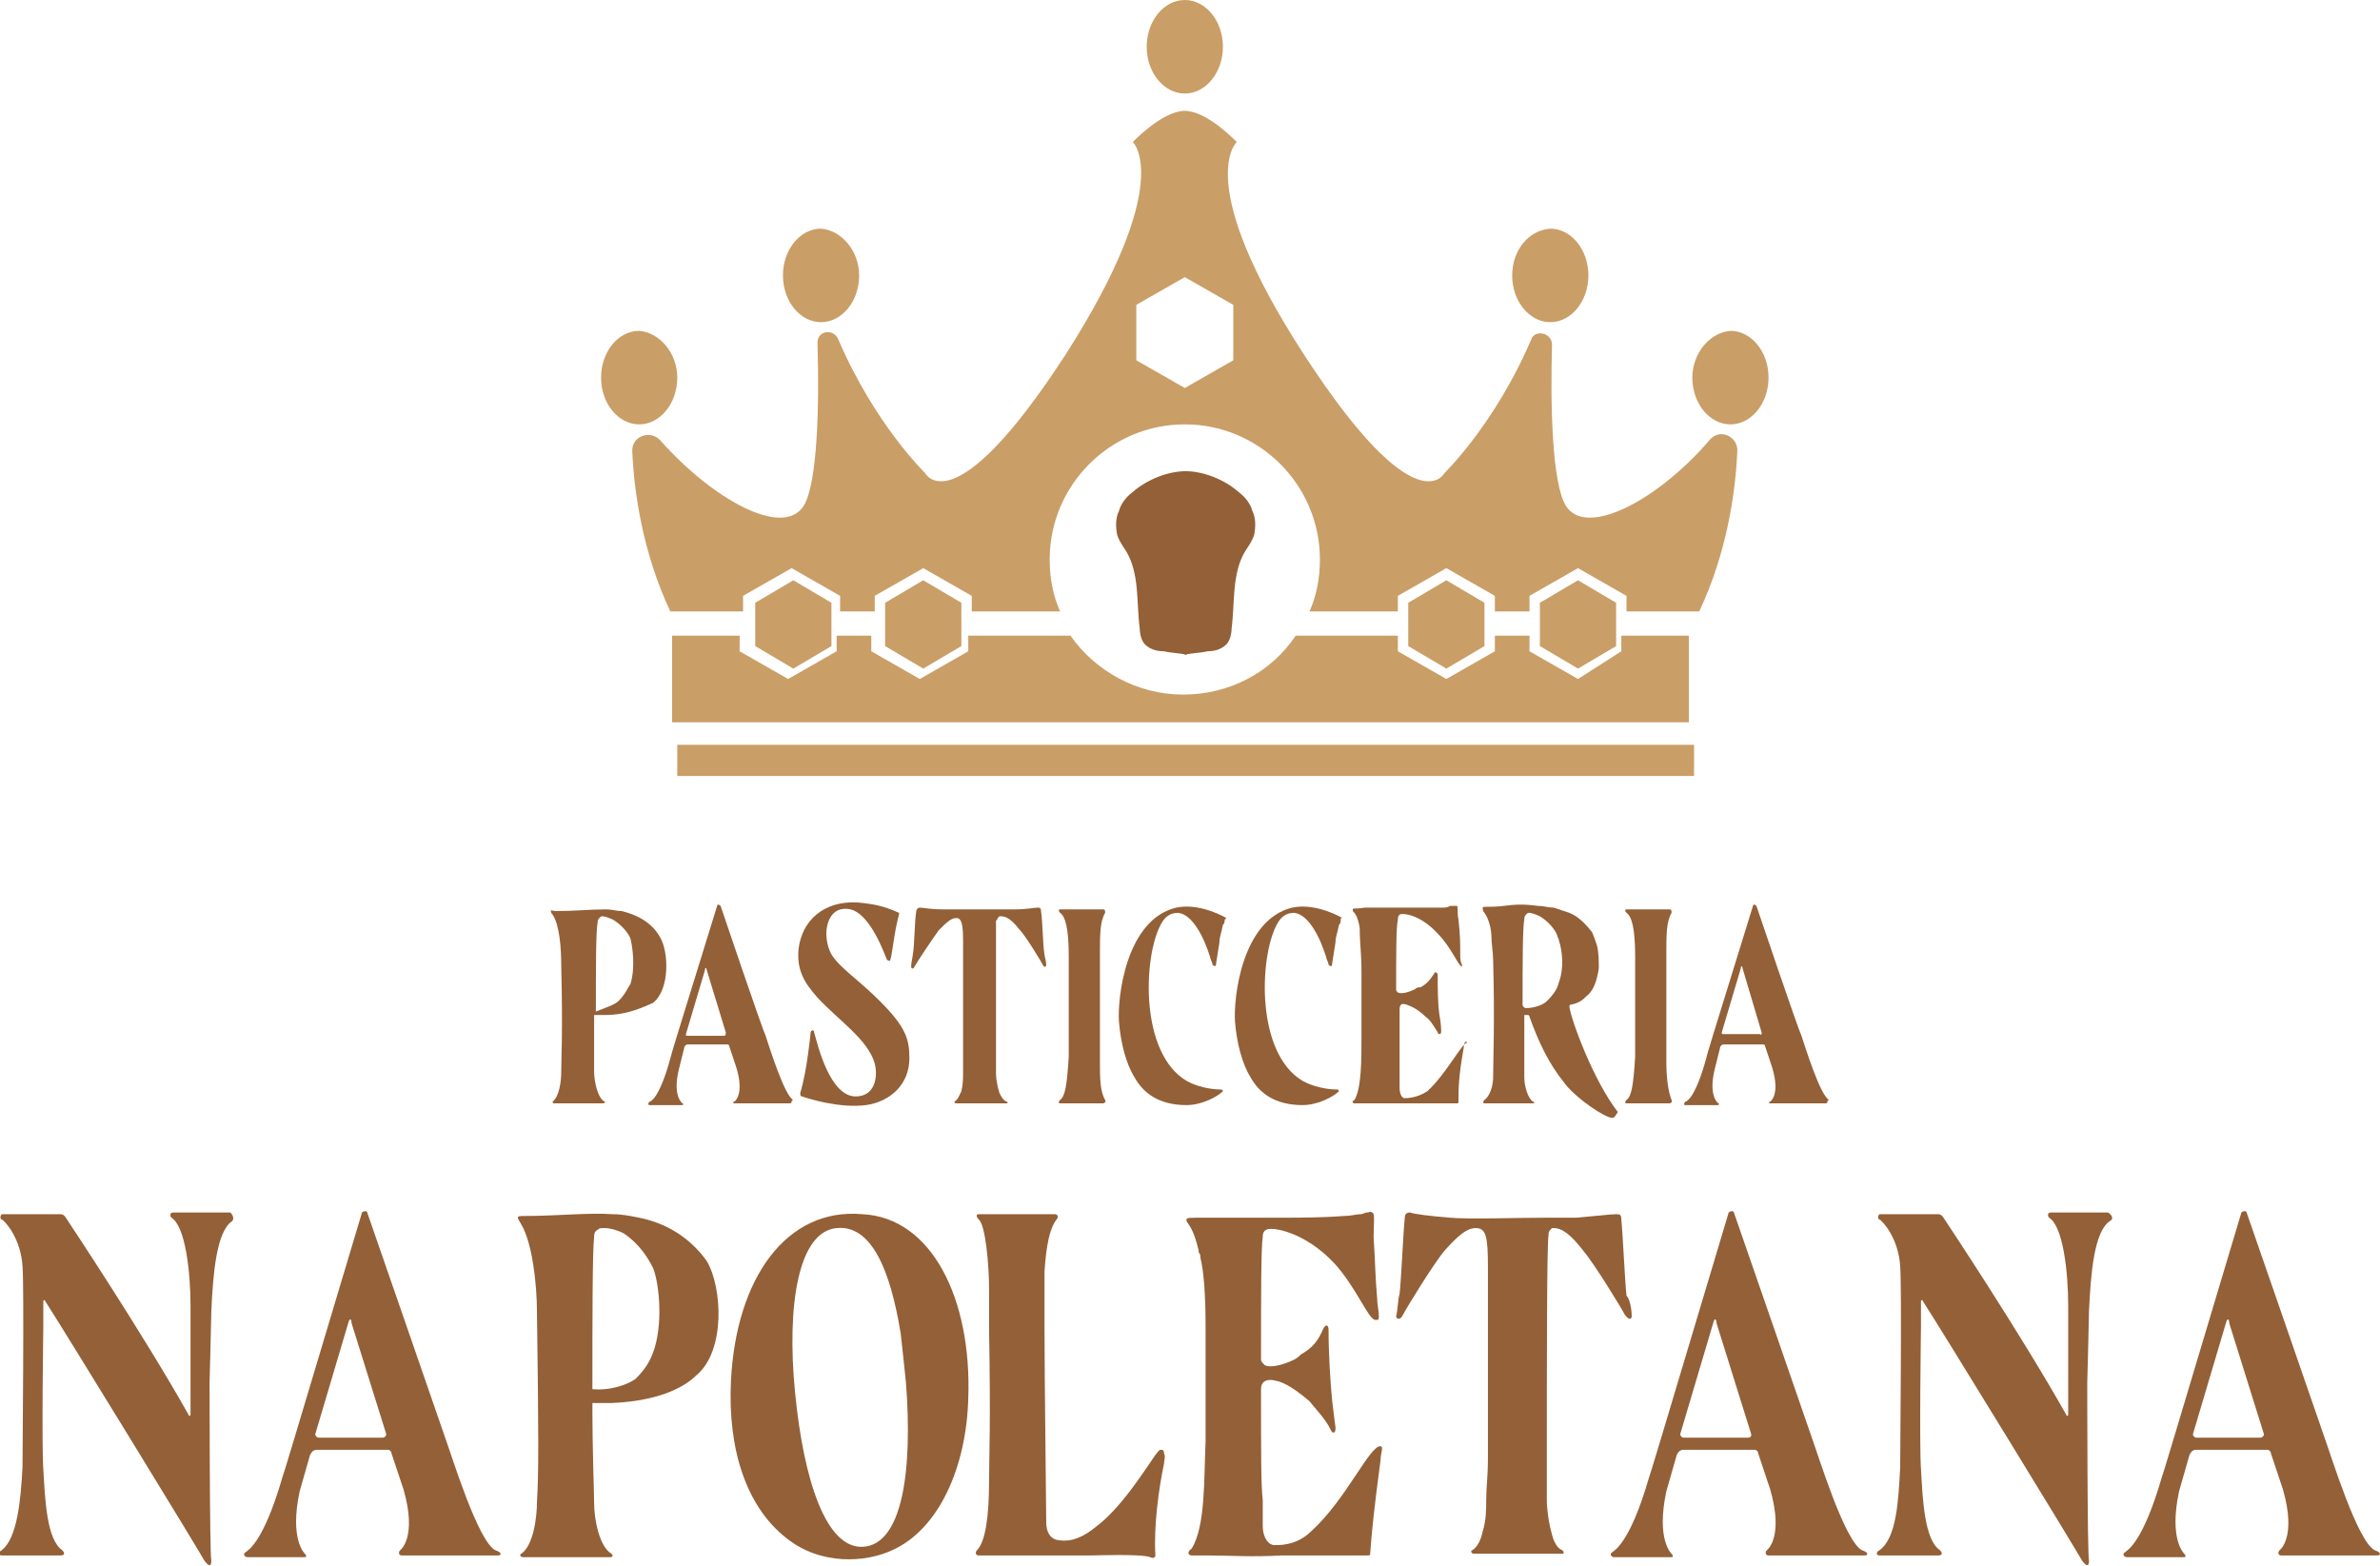 <?xml version="1.0" encoding="utf-8"?>
<!-- Generator: Adobe Illustrator 26.3.0, SVG Export Plug-In . SVG Version: 6.00 Build 0)  -->
<svg version="1.1" id="Livello_1" xmlns="http://www.w3.org/2000/svg" xmlns:xlink="http://www.w3.org/1999/xlink" x="0px" y="0px"
	 viewBox="0 0 137.4 90.4" style="enable-background:new 0 0 137.4 90.4;" xml:space="preserve">
<style type="text/css">
	.st0{fill:#936037;}
	.st1{fill:#CA9E67;}
</style>
<g>
	<g>
		<g>
			<path class="st0" d="M68.5,27.2c-1.1,0-2.3,0.5-3.1,1.2c-0.4,0.3-0.7,0.7-0.8,1.1c-0.2,0.4-0.2,0.9-0.1,1.4
				c0.1,0.3,0.3,0.6,0.5,0.9c0.8,1.3,0.6,3,0.8,4.5c0,0.3,0.1,0.7,0.3,0.9c0.3,0.3,0.7,0.4,1.1,0.4c0.4,0.1,0.9,0.1,1.3,0.2"/>
			<path class="st0" d="M68.4,27.2c1.1,0,2.3,0.5,3.1,1.2c0.4,0.3,0.7,0.7,0.8,1.1c0.2,0.4,0.2,0.9,0.1,1.4
				c-0.1,0.3-0.3,0.6-0.5,0.9c-0.8,1.3-0.6,3-0.8,4.5c0,0.3-0.1,0.7-0.3,0.9c-0.3,0.3-0.7,0.4-1.1,0.4c-0.4,0.1-0.9,0.1-1.3,0.2"/>
		</g>
	</g>
	<g>
		<path class="st0" d="M34.9,58.6h-0.6c0,1.7,0,2.9,0,3.3c0,0.5,0.2,1.5,0.6,1.7c0.1,0,0,0.1-0.1,0.1c0,0-1.5,0-2.8,0
			c-0.1,0-0.1-0.1-0.1-0.1c0.4-0.3,0.5-1.2,0.5-1.7c0-0.9,0.1-2.1,0-6.2c0-1-0.1-2.3-0.5-2.9c-0.1-0.1-0.1-0.2-0.1-0.2
			c0-0.1,0.1,0,0.3,0c1,0,2-0.1,2.9-0.1h0c0.3,0,0.6,0.1,0.9,0.1c0.8,0.2,1.7,0.6,2.2,1.5c0.5,0.8,0.6,3-0.4,3.8
			C37.2,58.1,36.3,58.6,34.9,58.6z M35.7,57.8c0.4-0.4,0.5-0.7,0.7-1c0.3-1,0.1-2.2,0-2.6c-0.1-0.3-0.5-0.8-1-1.1
			c-0.2-0.1-0.5-0.2-0.6-0.2h0c-0.1,0-0.1,0-0.2,0.1c-0.1,0.1-0.1,0.2-0.1,0.3c-0.1,0.4-0.1,2.8-0.1,5.1
			C34.9,58.2,35.5,58,35.7,57.8z"/>
		<path class="st0" d="M45.7,63.6c0,0.1-0.1,0.1-0.1,0.1h-3.2c-0.1,0-0.1-0.1,0-0.1c0,0,0.6-0.4,0.1-2l-0.4-1.2
			c0-0.1-0.1-0.1-0.1-0.1l-2.3,0c-0.1,0-0.2,0.1-0.2,0.2l-0.3,1.2c-0.4,1.6,0.2,2,0.2,2c0.1,0,0,0.1,0,0.1c0,0-0.1,0-0.1,0h-1.8
			c-0.1,0-0.1-0.1,0-0.2c0.1,0,0.6-0.3,1.2-2.5c0.1-0.4,0.1-0.4,2.7-8.8c0-0.1,0.1-0.1,0.2,0c0,0,2.4,7.1,2.6,7.5
			c0.2,0.6,1.1,3.5,1.6,3.7C45.7,63.5,45.7,63.6,45.7,63.6z M41.9,59.6L40.8,56c0-0.1-0.1-0.2-0.1,0l-1.1,3.7c0,0.1,0,0.1,0.1,0.1
			l2.1,0C41.9,59.8,41.9,59.7,41.9,59.6z"/>
		<path class="st0" d="M52.5,61.1c0,1.5-1.1,2.5-2.5,2.7c-1.6,0.2-3.4-0.4-3.7-0.5c-0.1,0-0.1-0.1-0.1-0.2c0.4-1.3,0.6-3.5,0.6-3.5
			c0-0.1,0.2-0.2,0.2,0c0.2,0.7,0.9,3.7,2.4,3.7c1.1,0,1.3-1.1,1.1-1.9c-0.4-1.4-2.1-2.5-3.3-3.8c-0.8-0.9-1.2-1.6-1.1-2.8
			c0.2-1.7,1.5-2.8,3.4-2.7c1,0.1,1.5,0.2,2.4,0.6c0,0,0,0.1,0,0.1c-0.3,1.1-0.4,2.4-0.5,2.6c0,0.1-0.1,0.1-0.2,0
			c-0.1-0.2-0.9-2.6-2.1-2.9c-1.4-0.3-1.7,1.5-1.1,2.6c0.5,0.8,1.5,1.4,2.8,2.7C52.3,59.3,52.5,60,52.5,61.1z"/>
		<path class="st0" d="M60.4,55.7c0,0.1-0.1,0.2-0.2,0c-0.1-0.2-1-1.7-1.4-2.1c-0.4-0.5-0.7-0.7-1-0.7c0,0,0,0,0,0c0,0,0,0-0.1,0
			c0,0,0,0,0,0c0,0,0,0-0.1,0.1c0,0.1-0.1,0.1-0.1,0.2c0,0.3,0,4.5,0,7.2c0,0.8,0,1.3,0,1.6c0,0.3,0.1,0.8,0.2,1.1c0,0,0,0,0,0
			c0.1,0.2,0.2,0.4,0.4,0.5c0.1,0,0.1,0.1,0,0.1c0,0,0,0-0.1,0c0,0-0.5,0-1.2,0h-0.1c-0.5,0-1,0-1.5,0c-0.1,0-0.1-0.1-0.1-0.1
			c0.2-0.1,0.3-0.4,0.4-0.6c0,0,0,0,0,0c0.1-0.4,0.1-0.8,0.1-1c0-0.4,0-0.7,0-1.4h0c0-1.5,0-3.6,0-6.3c0-1-0.1-1.3-0.4-1.3
			c-0.3,0-0.6,0.3-1,0.7c-0.3,0.4-1.3,1.9-1.4,2.1c-0.1,0.2-0.2,0.1-0.2,0c0-0.2,0.1-0.6,0.1-0.7c0.1-0.5,0.1-2,0.2-2.5
			c0-0.1,0.1-0.2,0.2-0.2c0.2,0,0.6,0.1,1.3,0.1c0.6,0,2.3,0,3.3,0h0.1c0.3,0,0.6,0,0.8,0c0.7,0,1.1-0.1,1.3-0.1
			c0.1,0,0.2,0,0.2,0.2c0.1,0.6,0.1,2,0.2,2.5C60.3,55.2,60.4,55.5,60.4,55.7z"/>
		<path class="st0" d="M63.8,63.5c0,0.1,0.1,0.1-0.1,0.2c-0.1,0-0.3,0-0.4,0c-0.7,0-1.4,0-1.8,0c-0.2,0-0.3,0-0.3,0
			c-0.1,0-0.1-0.1,0-0.2c0.3-0.2,0.4-0.9,0.5-2.5c0-0.1,0-0.3,0-0.5c0-1,0-3,0-4.8c0-0.2,0-0.4,0-0.5c0-1.6-0.2-2.3-0.5-2.5
			c-0.1-0.1-0.1-0.2,0-0.2c0,0,0.1,0,0.3,0c0.4,0,1,0,1.8,0h0.4c0.1,0,0.1,0.1,0.1,0.2c-0.3,0.5-0.3,1.3-0.3,2.3c0,0.2,0,0.5,0,0.7
			c0,2.3,0,4.9,0,5.5v0.1C63.5,62.2,63.5,63,63.8,63.5z"/>
		<path class="st0" d="M70.7,53.1c0,0.1,0,0.2-0.1,0.3c-0.1,0.5-0.2,0.7-0.2,1c-0.1,0.7-0.2,1.2-0.2,1.3c0,0.1-0.1,0.1-0.2,0
			c0,0,0-0.1-0.1-0.3c0,0,0,0,0,0c-0.1-0.4-0.8-2.6-1.9-2.7c-0.5,0-0.8,0.3-1,0.7c-1,1.9-1.2,7.4,1.5,9c0.9,0.5,1.9,0.5,2,0.5
			c0.1,0,0.1,0.1,0.1,0.1c-0.3,0.3-1.2,0.8-2.1,0.8c-1.6,0-2.5-0.7-3-1.6c-0.5-0.8-0.8-2-0.9-3.2c-0.1-1.4,0.4-5.9,3.3-6.6
			c1.4-0.3,2.9,0.6,2.9,0.6c0,0,0,0,0,0C70.8,53,70.8,53,70.7,53.1z"/>
		<path class="st0" d="M77.4,53.1c0,0.1,0,0.2-0.1,0.3c-0.1,0.5-0.2,0.7-0.2,1c-0.1,0.7-0.2,1.2-0.2,1.3c0,0.1-0.1,0.1-0.2,0
			c0,0,0-0.1-0.1-0.3c0,0,0,0,0,0c-0.1-0.4-0.8-2.6-1.9-2.7c-0.5,0-0.8,0.3-1,0.7c-1,1.9-1.2,7.4,1.5,9c0.9,0.5,1.9,0.5,2,0.5
			c0.1,0,0.1,0.1,0.1,0.1c-0.3,0.3-1.2,0.8-2.1,0.8c-1.6,0-2.5-0.7-3-1.6c-0.5-0.8-0.8-2-0.9-3.2c-0.1-1.4,0.4-5.9,3.3-6.6
			c1.4-0.3,2.9,0.6,2.9,0.6c0,0,0,0,0,0C77.4,53,77.4,53,77.4,53.1z"/>
		<path class="st0" d="M84.5,60.5c-0.3,1.7-0.3,2.3-0.3,3.1c0,0.1,0,0.1-0.2,0.1c-0.7,0-2.8,0-2.8,0c-1,0-1.6,0-2.5,0v0h-0.4
			c0,0-0.1,0-0.1,0c-0.1,0-0.2-0.1,0-0.2c0.4-0.7,0.4-2.3,0.4-3.6c0-1,0-3.2,0-3.2c0-0.2,0-0.3,0-0.5v-0.1c0-1-0.1-1.8-0.1-2.3
			c0-0.1,0-0.1,0-0.2c0,0,0,0,0,0c-0.1-0.7-0.3-0.9-0.4-1c0,0,0,0,0-0.1c0,0,0,0,0,0c0-0.1,0.1,0,0.7-0.1h0c0,0,0.1,0,0.1,0
			c0.9,0,1.6,0,2.4,0c0.5,0,1.2,0,1.9,0c0.2,0,0.4,0,0.5-0.1c0.1,0,0.2,0,0.2,0c0.1,0,0.1,0,0.2,0c0.1,0,0,0.3,0.1,0.8
			c0.1,0.9,0.1,1.4,0.1,2c0,0.2,0,0.4,0.1,0.6c0,0.1,0,0.1,0,0.1c0,0,0,0,0,0c-0.2,0-0.6-1.1-1.4-1.9c-1-1.1-2-1.2-2.2-1.1
			c-0.1,0.1-0.1,0.2-0.1,0.3c-0.1,0.4-0.1,2-0.1,4c0,0.1,0,0.1,0.1,0.2c0.2,0.1,0.6,0,1-0.2c0.1-0.1,0.2-0.1,0.3-0.1
			c0.4-0.2,0.6-0.5,0.8-0.8c0-0.1,0.2-0.1,0.2,0.1c0,0,0,0,0,0c0,0.8,0,1.6,0.1,2.3c0,0,0,0,0,0c0.1,0.5,0.1,0.9,0.1,0.9
			c0,0.1,0,0.2-0.1,0.2c0,0-0.1,0-0.1-0.1c-0.2-0.3-0.4-0.7-0.7-0.9c0,0,0,0,0,0c-0.4-0.4-0.8-0.6-1.1-0.7c-0.3-0.1-0.4,0-0.4,0.3
			c0,2.1,0,3.2,0,3.7c0,0.1,0,0.2,0,0.3c0,0.2,0,0.4,0,0.5c0,0.3,0.1,0.6,0.3,0.6c0,0,0,0,0,0c0.1,0,0.7,0,1.3-0.4
			c1.1-1,2-2.8,2.3-2.8C84.6,60,84.5,60.3,84.5,60.5z"/>
		<path class="st0" d="M92.9,64.5c-0.8-0.3-2.2-1.4-2.6-2c-0.9-1.1-1.5-2.4-2-3.8c0,0,0-0.1-0.1-0.1c0,0-0.2,0-0.2,0
			c0,0,0,0.1,0,0.1c0,1.7,0,3.1,0,3.5c0,0.5,0.2,1.2,0.5,1.4c0.1,0,0.1,0.1,0,0.1c0,0-1.5,0-2.8,0c-0.1,0-0.1-0.1,0-0.2
			c0.3-0.2,0.5-0.8,0.5-1.3c0-0.8,0.1-3.3,0-6.8c0-0.4-0.1-0.9-0.1-1.4c0-0.2-0.1-0.9-0.4-1.3c-0.1-0.1-0.1-0.2-0.1-0.3
			c0-0.1,0.4,0,1.2-0.1c0.8-0.1,1.2-0.1,2,0h0c0.3,0,0.6,0.1,0.9,0.1c0.3,0.1,0.6,0.2,0.9,0.3c0.5,0.2,0.9,0.6,1.3,1.1
			c0.1,0.2,0.2,0.5,0.3,0.8c0.1,0.4,0.1,0.9,0.1,1.3c-0.1,0.7-0.3,1.3-0.7,1.6c-0.2,0.2-0.4,0.4-0.9,0.5c-0.1,0-0.1,0.1-0.1,0.1
			c0.1,0.8,1.4,4.3,2.8,6.1C93.2,64.5,93.2,64.6,92.9,64.5z M90,56.7c0.3-0.8,0.2-1.8,0-2.4c0-0.1-0.1-0.2-0.1-0.3
			c-0.1-0.3-0.5-0.8-1-1.1c-0.2-0.1-0.5-0.2-0.6-0.2h0c-0.1,0-0.1,0-0.2,0.1C88,52.9,88,53,88,53.1c-0.1,0.4-0.1,2.7-0.1,4.9
			c0,0.1,0.1,0.2,0.2,0.2c0.5,0,1-0.2,1.2-0.4C89.7,57.4,89.9,57.1,90,56.7C90,56.7,90,56.7,90,56.7z"/>
		<path class="st0" d="M96.5,63.5c0,0.1,0.1,0.1-0.1,0.2c-0.1,0-0.3,0-0.4,0c-0.7,0-1.4,0-1.8,0c-0.2,0-0.3,0-0.3,0
			c-0.1,0-0.1-0.1,0-0.2c0.3-0.2,0.4-0.9,0.5-2.5c0-0.1,0-0.3,0-0.5c0-1,0-3,0-4.8c0-0.2,0-0.4,0-0.5c0-1.6-0.2-2.3-0.5-2.5
			c-0.1-0.1-0.1-0.2,0-0.2c0,0,0.1,0,0.3,0c0.4,0,1,0,1.8,0h0.4c0.1,0,0.1,0.1,0.1,0.2c-0.3,0.5-0.3,1.3-0.3,2.3c0,0.2,0,0.5,0,0.7
			c0,2.3,0,4.9,0,5.5v0.1C96.2,62.2,96.3,63,96.5,63.5z"/>
		<path class="st0" d="M105.5,63.6c0,0.1-0.1,0.1-0.1,0.1h-3.2c-0.1,0-0.1-0.1,0-0.1c0,0,0.6-0.4,0.1-2l-0.4-1.2
			c0-0.1-0.1-0.1-0.1-0.1l-2.3,0c-0.1,0-0.2,0.1-0.2,0.2l-0.3,1.2c-0.4,1.6,0.2,2,0.2,2c0.1,0,0,0.1,0,0.1c0,0-0.1,0-0.1,0h-1.8
			c-0.1,0-0.1-0.1,0-0.2c0.1,0,0.6-0.3,1.2-2.5c0.1-0.4,0.1-0.4,2.7-8.8c0-0.1,0.1-0.1,0.2,0c0,0,2.4,7.1,2.6,7.5
			c0.2,0.6,1.1,3.5,1.6,3.7C105.5,63.5,105.5,63.6,105.5,63.6z M101.7,59.6l-1.1-3.7c0-0.1-0.1-0.2-0.1,0l-1.1,3.7
			c0,0.1,0,0.1,0.1,0.1l2.1,0C101.7,59.8,101.7,59.7,101.7,59.6z"/>
		<path class="st0" d="M13.4,70.5c-0.9,0.6-1.1,3-1.2,5.2c0,0.4-0.1,4.1-0.1,4.1s0,10,0.1,10.3c0,0.3-0.1,0.4-0.4,0
			c-0.2-0.4-8.1-13.3-9.2-15c0-0.1-0.1,0-0.1,0c0,0.6,0,1.5,0,1.5s-0.1,6.9,0,8.2c0.1,1.8,0.2,4.1,1.1,4.7c0.1,0.1,0.2,0.3-0.1,0.3
			c-1.3,0-1.6,0-3.4,0c-0.2,0-0.2-0.2,0-0.3c0.9-0.7,1.1-2.9,1.2-4.8c0-0.9,0.1-10.4,0-11.6c-0.1-1.6-1-2.6-1.2-2.7
			c-0.1,0-0.1-0.2,0-0.3l0.3,0c0.2,0,0.6,0,0.9,0c1.4,0,2.2,0,2.2,0c0.2,0,0.3,0.2,0.3,0.2c0,0,4.4,6.6,7.1,11.4c0,0.1,0.1,0,0.1,0
			c0,0,0-6,0-6.3c0-2-0.3-4.6-1.1-5.1c-0.1-0.1-0.1-0.3,0.1-0.3c0,0,1.9,0,3.3,0C13.5,70.2,13.5,70.4,13.4,70.5z"/>
		<path class="st0" d="M28.9,89.7c0,0.1-0.1,0.1-0.2,0.1h-5.5c-0.2,0-0.2-0.2-0.1-0.3c0,0,1-0.7,0.2-3.5l-0.7-2.1
			c0-0.1-0.1-0.2-0.2-0.2l-4.1,0c-0.2,0-0.3,0.1-0.4,0.3l-0.6,2.1c-0.6,2.8,0.3,3.6,0.3,3.6c0.1,0.1,0.1,0.2,0,0.2c0,0-0.1,0-0.2,0
			h-3.1c-0.2,0-0.3-0.2-0.1-0.3c0.1-0.1,1-0.5,2.1-4.3c0.2-0.6,0.2-0.6,4.6-15.3c0.1-0.1,0.3-0.1,0.3,0c0,0,4.3,12.4,4.5,13
			c0.4,1.1,1.9,6,2.9,6.5C28.9,89.6,28.9,89.7,28.9,89.7z M22.3,82.8l-2-6.4c0-0.2-0.1-0.4-0.2,0l-1.9,6.4c0,0.1,0.1,0.2,0.2,0.2
			l3.7,0C22.2,83,22.3,82.9,22.3,82.8z"/>
		<path class="st0" d="M35.3,81h-1.1c0,3,0.1,5.1,0.1,5.8c0,0.9,0.3,2.5,1,2.9c0.1,0.1,0.1,0.2-0.1,0.2c0,0-2.6,0-5,0
			c-0.2,0-0.2-0.2-0.1-0.2c0.7-0.5,0.9-2.1,0.9-3c0.1-1.6,0.1-3.7,0-10.9c0-1.8-0.3-4.1-0.9-5.1c-0.1-0.2-0.2-0.3-0.2-0.4
			c0-0.1,0.1-0.1,0.5-0.1c1.7,0,3.6-0.2,5-0.1h0c0.5,0,1,0.1,1.5,0.2c1.5,0.3,2.9,1.1,3.9,2.5c0.9,1.5,1.1,5.2-0.6,6.6
			C39.4,80.2,37.8,80.9,35.3,81z M36.7,79.6c0.7-0.7,0.9-1.2,1.1-1.8c0.5-1.7,0.2-3.9-0.1-4.6c-0.3-0.6-0.8-1.4-1.7-2
			c-0.4-0.2-0.8-0.3-1.1-0.3h-0.1c-0.1,0-0.2,0-0.3,0.1c-0.2,0.1-0.2,0.3-0.2,0.4c-0.1,0.8-0.1,4.9-0.1,8.8
			C35.3,80.3,36.3,79.9,36.7,79.6z"/>
		<path class="st0" d="M55.9,80.7c-0.1,4-1.7,7.6-4.4,8.8c-1.5,0.7-4.1,0.9-6.1-0.7c-2.3-1.8-3.4-5.1-3.2-9.1
			c0.3-5.9,3.2-10,7.6-9.6C53.8,70.3,56.1,75,55.9,80.7z M52.3,79.8c-0.1-1-0.2-1.9-0.3-2.8c-0.6-3.7-1.7-6.3-3.7-6.1
			c-2.2,0.2-2.9,4.4-2.4,9.5c0.5,5.1,1.8,9,3.9,8.9C52.1,89.2,52.7,84.9,52.3,79.8z"/>
		<path class="st0" d="M67.2,84.5c-0.3,1.4-0.6,3.6-0.5,5.3c0,0.1-0.1,0.2-0.3,0.1c-0.5-0.2-3.3-0.1-3.3-0.1s-5.2,0-6.6,0
			c-0.2,0-0.2-0.2-0.1-0.3c0.5-0.5,0.7-2,0.7-4c0-1.4,0.1-3.2,0-8.7c0,0,0-1.9,0-2.4c0-1.3-0.2-3.7-0.6-4c-0.1-0.1-0.2-0.3,0-0.3
			c0,0,2,0,4.4,0c0.2,0,0.2,0.2,0.1,0.3c-0.4,0.5-0.6,1.5-0.7,3c0,0.7,0,1.3,0,3.3c0,2.7,0.1,10.4,0.1,11.2c0,0.5,0.2,0.9,0.6,1
			c0.5,0.1,1.2,0.1,2.2-0.7c1.5-1.1,2.8-3.2,3.5-4.2c0.1-0.1,0.2-0.3,0.3-0.3c0.1,0,0.2,0,0.2,0.2C67.3,84.1,67.2,84.3,67.2,84.5z"
			/>
		<path class="st0" d="M79.7,84.3c-0.4,3-0.5,4.1-0.6,5.4c0,0.1,0,0.1-0.3,0.1c-1.3,0-4.8,0-4.8,0c-1.8,0.1-2.9,0-4.3,0v0h-0.8
			c-0.1,0-0.1,0-0.1,0c-0.2,0-0.3-0.2,0-0.4c0.8-1.3,0.7-4,0.8-6.2c0-1.8,0-5.6,0-5.6c0-0.3,0-0.6,0-0.8v-0.2c0-1.8-0.1-3.2-0.3-4
			c0-0.1,0-0.2-0.1-0.3c0,0,0,0,0-0.1c-0.3-1.3-0.6-1.5-0.7-1.7c0,0,0-0.1,0-0.1c0,0,0,0,0,0c0-0.1,0.1-0.1,1.2-0.1h0.1
			c0.1,0,0.1,0,0.2,0c1.5,0,2.8,0,4.2,0c0.8,0,2.1,0,3.4-0.1c0.4,0,0.7-0.1,0.9-0.1c0.2,0,0.3-0.1,0.4-0.1c0.2,0,0.2-0.1,0.3,0
			c0.2,0,0.1,0.6,0.1,1.4c0.1,1.6,0.1,2.4,0.2,3.5c0,0.4,0.1,0.7,0.1,1.1c0,0.1,0,0.2-0.1,0.2c0,0,0,0-0.1,0c-0.4,0-1.1-1.9-2.4-3.3
			c-1.7-1.8-3.6-2.1-3.9-1.9c-0.2,0.1-0.2,0.3-0.2,0.4c-0.1,0.6-0.1,3.6-0.1,7.1c0,0.1,0.1,0.2,0.2,0.3c0.3,0.2,1.1,0,1.7-0.3
			c0.2-0.1,0.3-0.2,0.4-0.3c0.7-0.4,1-0.8,1.3-1.5c0.1-0.2,0.3-0.3,0.3,0.1c0,0,0,0,0,0c0,1.4,0.1,2.9,0.2,4c0,0,0,0,0,0
			c0.1,0.9,0.2,1.6,0.2,1.6c0,0.1,0,0.3-0.1,0.3c-0.1,0-0.1,0-0.2-0.2c-0.3-0.6-0.8-1.1-1.2-1.6c0,0,0,0,0,0c-0.7-0.6-1.4-1.1-2-1.2
			c-0.4-0.1-0.8,0-0.8,0.5c0,3.7,0,5.6,0.1,6.4c0,0.1,0,0.3,0,0.5c0,0.4,0,0.8,0,1c0,0.5,0.2,1,0.6,1.1c0,0,0,0,0,0
			c0.2,0,1.3,0.1,2.2-0.8c2-1.8,3.4-5,4-4.9C79.9,83.5,79.7,83.9,79.7,84.3z"/>
		<path class="st0" d="M94.2,76c0,0.1-0.1,0.3-0.4-0.1c-0.2-0.4-1.8-3-2.4-3.7c-0.7-0.9-1.2-1.3-1.7-1.3c0,0,0,0,0,0
			c0,0-0.1,0-0.1,0c0,0,0,0,0,0c0,0-0.1,0.1-0.1,0.1c-0.1,0.1-0.1,0.2-0.1,0.3c-0.1,0.4-0.1,7.9-0.1,12.5c0,1.3,0,2.3,0,2.8
			c0,0.5,0.1,1.3,0.3,2c0,0,0,0,0,0c0.1,0.4,0.3,0.8,0.6,0.9c0.1,0.1,0.1,0.2,0,0.2c0,0-0.1,0-0.1,0c0,0-0.9,0-2.2,0h-0.2
			c-0.8,0-1.7,0-2.6,0c-0.2,0-0.2-0.2-0.1-0.2c0.3-0.2,0.5-0.6,0.6-1.1c0,0,0,0,0,0c0.2-0.6,0.2-1.3,0.2-1.8c0-0.7,0.1-1.3,0.1-2.5
			h0c0-2.6,0-6.3,0-10.9c0-1.8-0.1-2.3-0.7-2.3c-0.5,0-1,0.4-1.8,1.3c-0.6,0.7-2.2,3.3-2.4,3.7c-0.2,0.4-0.4,0.2-0.4,0.1
			c0.1-0.4,0.1-1,0.2-1.3c0.1-0.9,0.2-3.4,0.3-4.4c0-0.2,0.1-0.3,0.3-0.3c0.3,0.1,1.1,0.2,2.3,0.3c1,0.1,3.9,0,5.7,0h0.2
			c0.6,0,1.1,0,1.4,0c1.2-0.1,2-0.2,2.3-0.2c0.2,0,0.3,0,0.3,0.3c0.1,1,0.2,3.5,0.3,4.4C94.1,75,94.2,75.6,94.2,76z"/>
		<path class="st0" d="M107.8,89.7c0,0.1-0.1,0.1-0.2,0.1h-5.5c-0.2,0-0.2-0.2-0.1-0.3c0,0,1-0.7,0.2-3.5l-0.7-2.1
			c0-0.1-0.1-0.2-0.2-0.2l-4.1,0c-0.2,0-0.3,0.1-0.4,0.3l-0.6,2.1c-0.6,2.8,0.3,3.6,0.3,3.6c0.1,0.1,0.1,0.2,0,0.2c0,0-0.1,0-0.2,0
			h-3.1c-0.2,0-0.3-0.2-0.1-0.3c0.1-0.1,1-0.5,2.1-4.3c0.2-0.6,0.2-0.6,4.6-15.3c0.1-0.1,0.3-0.1,0.3,0c0,0,4.3,12.4,4.5,13
			c0.4,1.1,1.9,6,2.9,6.5C107.8,89.6,107.8,89.7,107.8,89.7z M101.1,82.8l-2-6.4c0-0.2-0.1-0.4-0.2,0l-1.9,6.4
			c0,0.1,0.1,0.2,0.2,0.2l3.7,0C101.1,83,101.1,82.9,101.1,82.8z"/>
		<path class="st0" d="M121.8,70.5c-0.9,0.6-1.1,3-1.2,5.2c0,0.4-0.1,4.1-0.1,4.1s0,10,0.1,10.3c0,0.3-0.1,0.4-0.4,0
			c-0.2-0.4-8.1-13.3-9.2-15c0-0.1-0.1,0-0.1,0c0,0.6,0,1.5,0,1.5s-0.1,6.9,0,8.2c0.1,1.8,0.2,4.1,1.1,4.7c0.1,0.1,0.2,0.3-0.1,0.3
			c-1.3,0-1.6,0-3.4,0c-0.2,0-0.2-0.2,0-0.3c1-0.7,1.1-2.9,1.2-4.8c0-0.9,0.1-10.4,0-11.6c-0.1-1.6-1-2.6-1.2-2.7
			c-0.1,0-0.1-0.2,0-0.3l0.3,0c0.2,0,0.6,0,0.9,0c1.4,0,2.2,0,2.2,0c0.2,0,0.3,0.2,0.3,0.2c0,0,4.4,6.6,7.1,11.4c0,0.1,0.1,0,0.1,0
			c0,0,0-6,0-6.3c0-2-0.3-4.6-1.1-5.1c-0.1-0.1-0.1-0.3,0.1-0.3c0,0,1.9,0,3.3,0C122,70.2,122,70.4,121.8,70.5z"/>
		<path class="st0" d="M137.4,89.7c0,0.1-0.1,0.1-0.2,0.1h-5.5c-0.2,0-0.2-0.2-0.1-0.3c0,0,1-0.7,0.2-3.5l-0.7-2.1
			c0-0.1-0.1-0.2-0.2-0.2l-4.1,0c-0.2,0-0.3,0.1-0.4,0.3l-0.6,2.1c-0.6,2.8,0.3,3.6,0.3,3.6c0.1,0.1,0.1,0.2,0,0.2c0,0-0.1,0-0.2,0
			h-3.1c-0.2,0-0.3-0.2-0.1-0.3c0.1-0.1,1-0.5,2.1-4.3c0.2-0.6,0.2-0.6,4.6-15.3c0.1-0.1,0.3-0.1,0.3,0c0,0,4.3,12.4,4.5,13
			c0.4,1.1,1.9,6,2.9,6.5C137.4,89.6,137.4,89.7,137.4,89.7z M130.7,82.8l-2-6.4c0-0.2-0.1-0.4-0.2,0l-1.9,6.4
			c0,0.1,0.1,0.2,0.2,0.2l3.7,0C130.6,83,130.7,82.9,130.7,82.8z"/>
	</g>
	<g>
		<g>
			<g>
				<g>
					<g>
						<path class="st1" d="M45.7,32.8l2.8,1.6v0.9h2v-0.9l2.8-1.6l2.8,1.6v0.9h5.1c-0.4-0.9-0.6-1.9-0.6-3c0-4.3,3.5-7.8,7.8-7.8
							s7.8,3.5,7.8,7.8c0,1.1-0.2,2.1-0.6,3h5.1v-0.9l2.8-1.6l2.8,1.6v0.9h2v-0.9l2.8-1.6l2.8,1.6v0.9h4.2c1.6-3.4,2.1-6.9,2.2-9.3
							c0-0.8-1-1.3-1.6-0.6c-2.9,3.4-7.1,5.7-8.3,3.8c-0.8-1.3-0.9-5.8-0.8-9.3c0-0.7-1-0.9-1.2-0.3c-2.1,4.9-5,7.7-5,7.7
							s-1.6,3.2-8.1-6.8c-6.5-10-3.9-12.3-3.9-12.3s-1.7-1.8-3-1.8c-1.3,0-3,1.8-3,1.8s2.5,2.3-3.9,12.3c-6.5,10-8.1,6.8-8.1,6.8
							s-2.9-2.8-5-7.7c-0.3-0.7-1.3-0.5-1.2,0.3c0.1,3.5,0,8-0.8,9.3c-1.2,1.9-5.3-0.4-8.3-3.8c-0.6-0.6-1.6-0.2-1.6,0.6
							c0.1,2.4,0.6,5.9,2.2,9.3h4.2v-0.9L45.7,32.8z M65.6,17.6l2.8-1.6l2.8,1.6v3.2l-2.8,1.6l-2.8-1.6V17.6z"/>
					</g>
					<g>
						<path class="st1" d="M91.1,39.2l-2.8-1.6v-0.9h-2v0.9l-2.8,1.6l-2.8-1.6v-0.9h-5.9c-1.4,2.1-3.8,3.4-6.5,3.4
							c-2.7,0-5.1-1.4-6.5-3.4h-5.9v0.9l-2.8,1.6l-2.8-1.6v-0.9h-2v0.9l-2.8,1.6l-2.8-1.6v-0.9h-3.9v5h58.7v-5h-3.9v0.9L91.1,39.2z"
							/>
					</g>
				</g>
				<g>
					<g>
						<g>
							<path class="st1" d="M49.6,15.9c0,1.5-1,2.7-2.2,2.7c-1.2,0-2.2-1.2-2.2-2.7c0-1.5,1-2.7,2.2-2.7
								C48.6,13.3,49.6,14.5,49.6,15.9z"/>
						</g>
						<g>
							<path class="st1" d="M39.1,21.8c0,1.5-1,2.7-2.2,2.7c-1.2,0-2.2-1.2-2.2-2.7c0-1.5,1-2.7,2.2-2.7
								C38.1,19.2,39.1,20.4,39.1,21.8z"/>
						</g>
					</g>
					<g>
						<g>
							<path class="st1" d="M87.3,15.9c0,1.5,1,2.7,2.2,2.7c1.2,0,2.2-1.2,2.2-2.7c0-1.5-1-2.7-2.2-2.7
								C88.2,13.3,87.3,14.5,87.3,15.9z"/>
						</g>
						<g>
							<path class="st1" d="M97.7,21.8c0,1.5,1,2.7,2.2,2.7c1.2,0,2.2-1.2,2.2-2.7c0-1.5-1-2.7-2.2-2.7
								C98.7,19.2,97.7,20.4,97.7,21.8z"/>
						</g>
					</g>
				</g>
				<g>
					<g>
						<polygon class="st1" points="43.6,34.8 43.6,37.3 45.8,38.6 48,37.3 48,34.8 45.8,33.5 						"/>
					</g>
				</g>
				<g>
					<g>
						<polygon class="st1" points="51.1,34.8 51.1,37.3 53.3,38.6 55.5,37.3 55.5,34.8 53.3,33.5 						"/>
					</g>
				</g>
				<g>
					<g>
						<polygon class="st1" points="81.3,34.8 81.3,37.3 83.5,38.6 85.7,37.3 85.7,34.8 83.5,33.5 						"/>
					</g>
				</g>
				<g>
					<g>
						<polygon class="st1" points="88.9,34.8 88.9,37.3 91.1,38.6 93.3,37.3 93.3,34.8 91.1,33.5 						"/>
					</g>
				</g>
			</g>
			<g>
				<rect x="39.1" y="43" class="st1" width="58.7" height="1.8"/>
			</g>
		</g>
	</g>
	<path class="st1" d="M70.6,2.7c0,1.5-1,2.7-2.2,2.7c-1.2,0-2.2-1.2-2.2-2.7c0-1.5,1-2.7,2.2-2.7C69.6,0,70.6,1.2,70.6,2.7z"/>
</g>
</svg>
